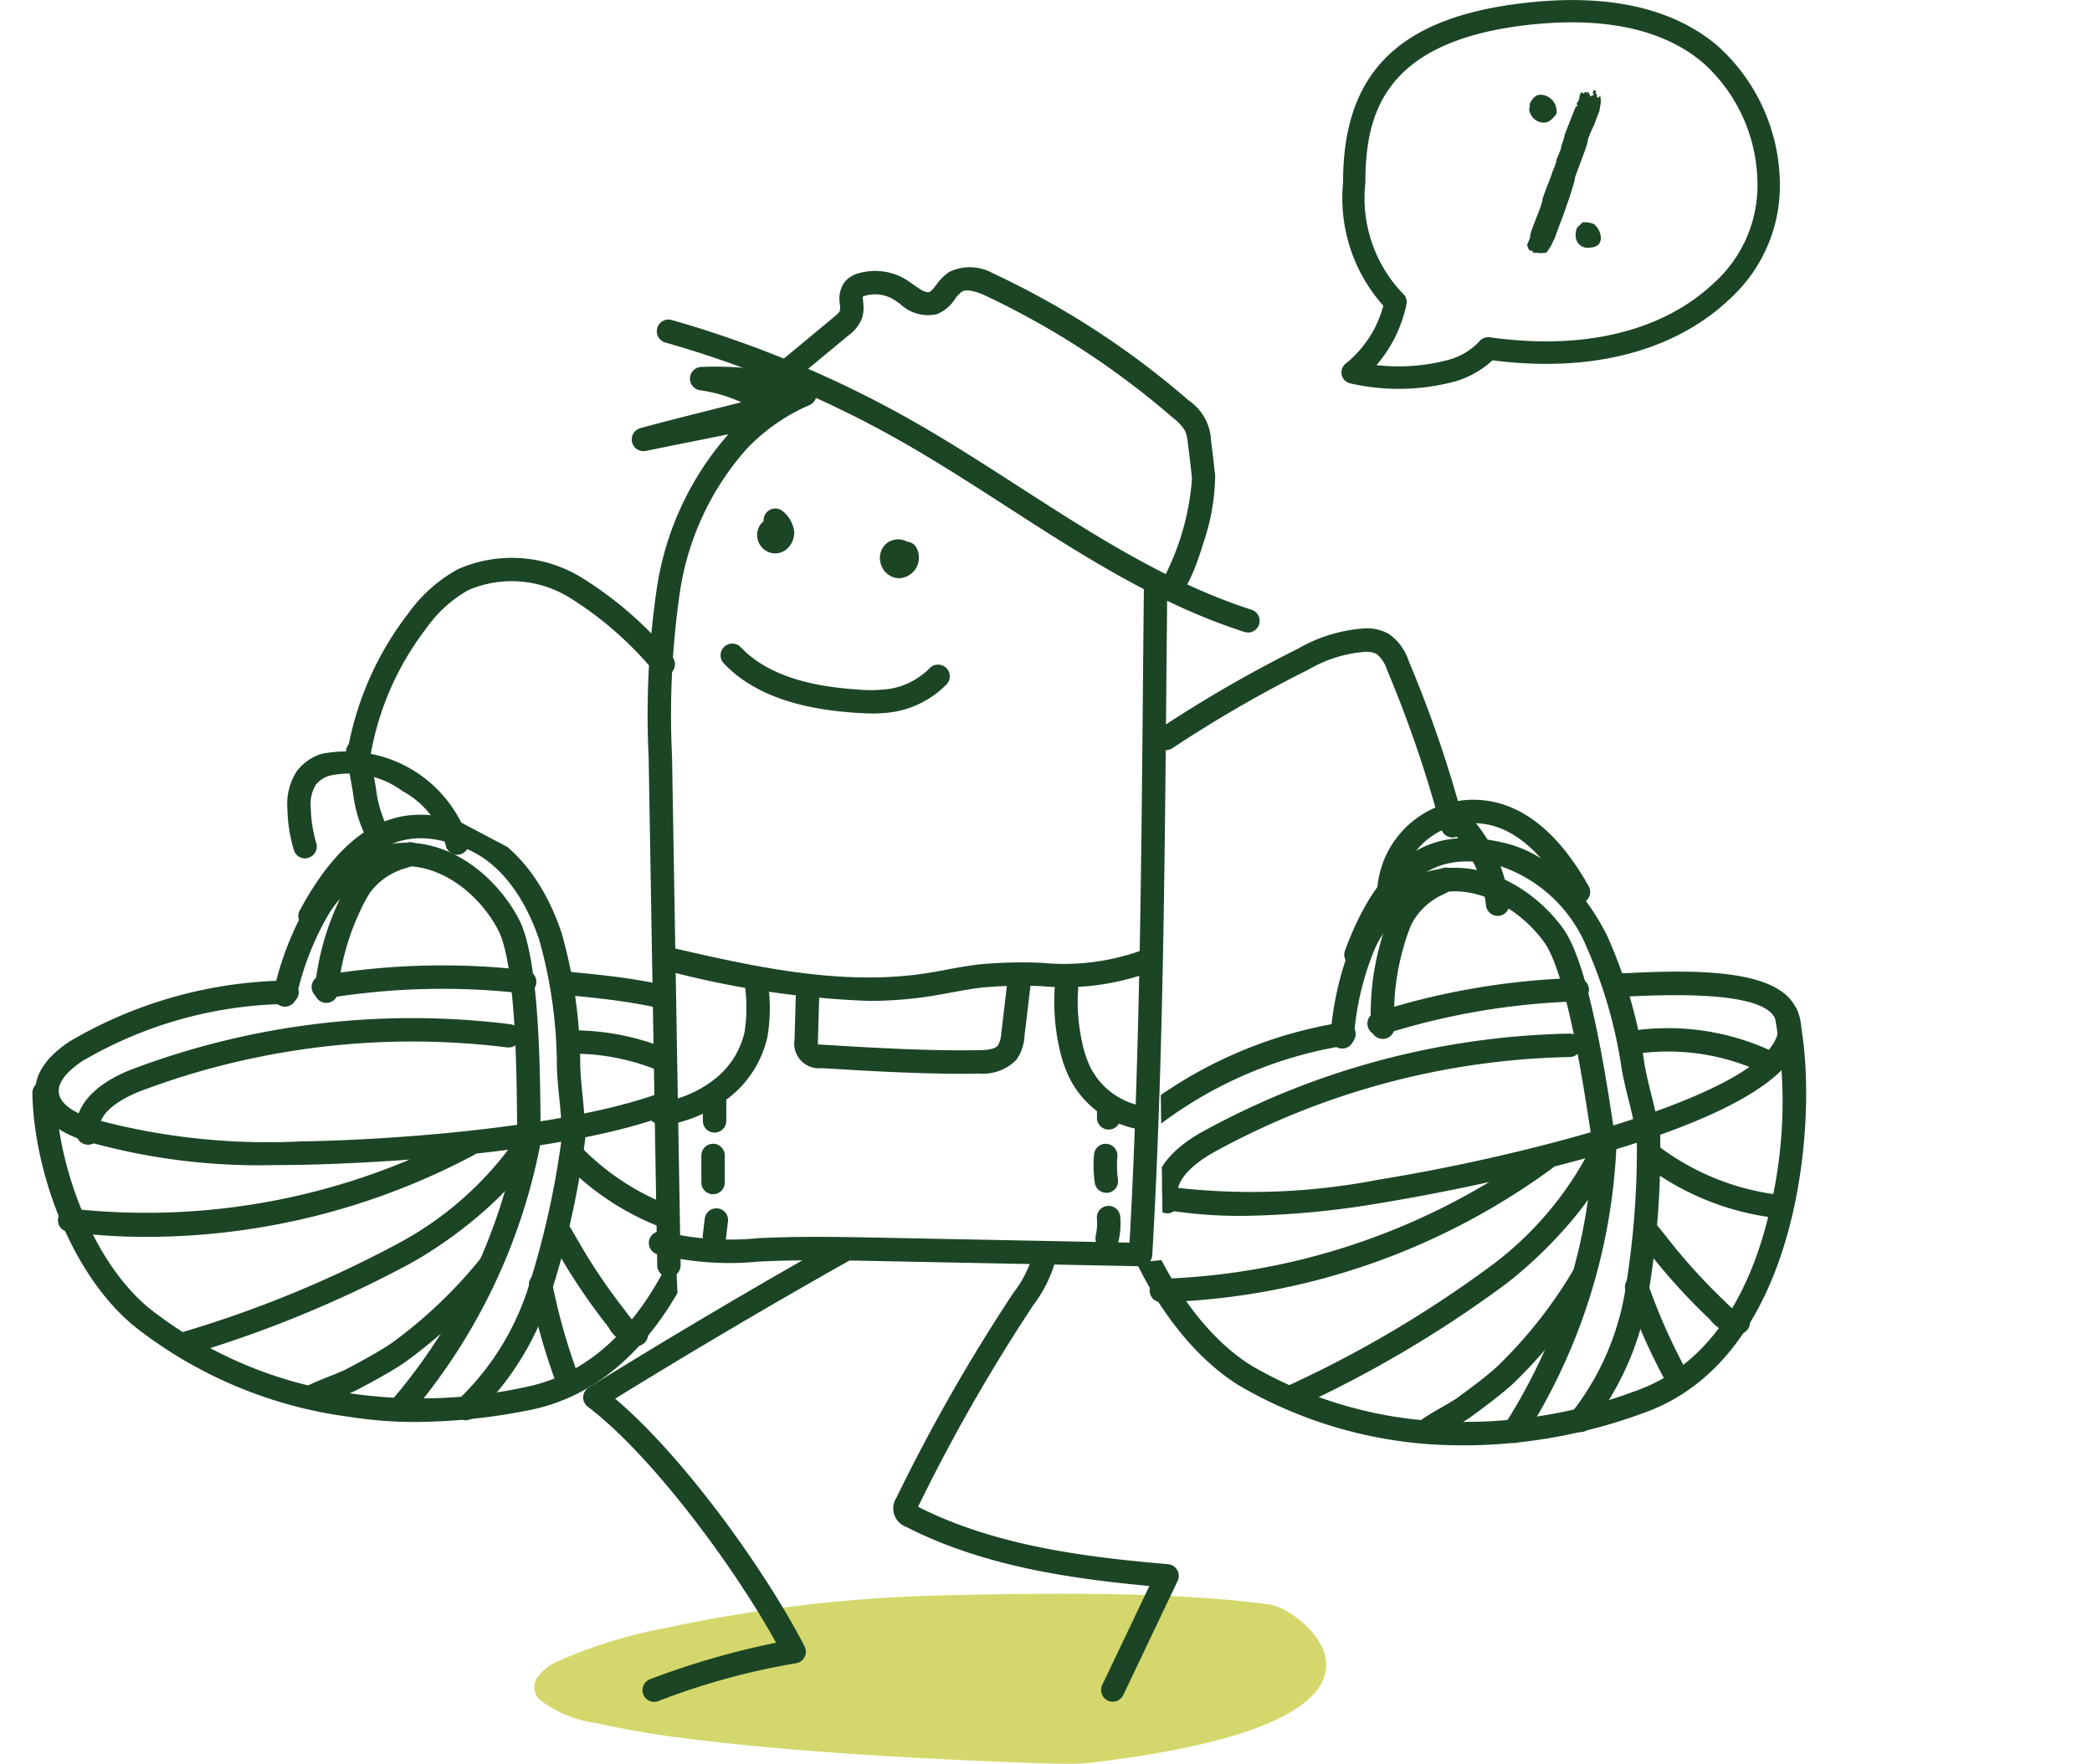 <svg xmlns="http://www.w3.org/2000/svg" xmlns:xlink="http://www.w3.org/1999/xlink" width="105.691" height="89.107" viewBox="0 0 105.691 89.107"><defs><clipPath id="a"><path d="M1128.86,976.748s-2.81-1.4-3.452,8.3c-.629,9.519,16.409,15.322,17.1,15.143,16.006-4.141,17.153-8.3,17.153-8.3l-.827-19.456-18.1-9.557Z" transform="translate(-1125.391 -962.874)" fill="none"/></clipPath><clipPath id="b"><path d="M1207.026,970.481l.2,13.622-3.9.4s11.4,11.982,12.078,12.032,21.52,1.128,21.52,1.128l17.221-20.792-3.958-23.487s-11.3-7.2-13.768-7.607-17.716,2.791-18.671,3.4-8.5,16.658-8.5,16.658Z" transform="translate(-1203.331 -945.736)" fill="none"/></clipPath></defs><g transform="translate(-1125.391 -909.82)"><g transform="translate(1125.391 923.308)"><g transform="translate(0 23.863)"><g clip-path="url(#a)"><g transform="translate(1.635 3.81)"><path d="M1157.925,985.888a.592.592,0,0,1-.59-.561c-.01-.211-.015-.617-.02-1.157-.022-2.323-.075-7.765-.948-9.453-.977-1.89-3.131-3.586-5.347-3.177a5.174,5.174,0,0,0-3.261,2.43,14.312,14.312,0,0,0-1.6,4.164.592.592,0,1,1-1.146-.3,15.552,15.552,0,0,1,1.751-4.5,6.353,6.353,0,0,1,4.042-2.956c2.915-.544,5.471,1.589,6.614,3.8,1,1.939,1.055,7.374,1.081,9.986,0,.516.008.905.018,1.107a.591.591,0,0,1-.56.621Z" transform="translate(-1132.828 -968.879)" fill="#1c4525"/><path d="M1160.69,984.638a.591.591,0,0,1-.59-.565c-.027-.593-.072-1.031-.116-1.469-.047-.456-.093-.912-.121-1.528a23.832,23.832,0,0,0-.887-6.454c-.455-1.364-1.553-3.783-3.793-4.66-2.258-.881-4.7-1.04-7.271,3.721a.591.591,0,0,1-1.041-.561c3.032-5.62,6.265-5.231,8.742-4.261,2.689,1.051,3.965,3.826,4.485,5.386a24.721,24.721,0,0,1,.946,6.774c.027.589.073,1.026.116,1.463.047.458.093.916.121,1.535a.591.591,0,0,1-.564.617Z" transform="translate(-1133.363 -968.286)" fill="#1c4525"/><path d="M1148.342,980.787a.592.592,0,0,1-.13-1.169,36.877,36.877,0,0,1,10.353-.276.591.591,0,1,1-.1,1.179,35.9,35.9,0,0,0-9.994.251A.6.6,0,0,1,1148.342,980.787Z" transform="translate(-1133.644 -971.49)" fill="#1c4525"/><path d="M1140.072,989.312a31.991,31.991,0,0,1-9.619-1.214c-1.942-.617-2.439-1.609-2.514-2.331-.1-.965.478-1.873,1.719-2.7a22.213,22.213,0,0,1,10.964-3.077.606.606,0,0,1,.613.57.594.594,0,0,1-.57.613,21,21,0,0,0-10.352,2.879c-.582.386-1.262.977-1.2,1.592.073.708,1.093,1.134,1.695,1.325a33.549,33.549,0,0,0,10.519,1.148c7.073-.11,18.985-1.329,20.843-4.129a1.159,1.159,0,0,0,.106-1.162c-.382-.949-2.672-1.634-6.808-2.034-.844-.082-.974-.094-1.143-.358a.591.591,0,0,1,.693-.878c.1.015.3.033.563.059,3.436.332,7.047.921,7.792,2.768a2.342,2.342,0,0,1-.218,2.258c-2.862,4.314-21.038,4.647-21.811,4.659C1140.931,989.308,1140.5,989.312,1140.072,989.312Z" transform="translate(-1127.777 -971.613)" fill="#1c4525"/><path d="M1147.1,1003.41a21.38,21.38,0,0,1-3.424-.267,22.179,22.179,0,0,1-10.845-4.594c-3.279-2.731-5.055-7.982-5.116-11.758a.591.591,0,0,1,.582-.6h.009a.591.591,0,0,1,.591.582c.056,3.42,1.719,8.393,4.691,10.869a21.03,21.03,0,0,0,10.276,4.336,24.791,24.791,0,0,0,8.69-.316c4.46-.86,6.873-4.956,8.11-8.24a23.571,23.571,0,0,0,1.586-9.438.591.591,0,0,1,1.172-.163c.538,3.844-1.73,17.283-10.644,19A30.017,30.017,0,0,1,1147.1,1003.41Z" transform="translate(-1127.714 -972.732)" fill="#1c4525"/><path d="M1153.769,1005.512a.592.592,0,0,1-.437-.99,28.519,28.519,0,0,0,6.477-13.546.592.592,0,0,1,1.167.2,29.793,29.793,0,0,1-6.769,14.146A.588.588,0,0,1,1153.769,1005.512Z" transform="translate(-1135.251 -974.856)" fill="#1c4525"/><path d="M1158.572,1005.306a.591.591,0,0,1-.391-1.036,13.487,13.487,0,0,0,3.5-5.525,43.4,43.4,0,0,0,1.8-8.214.591.591,0,1,1,1.176.13,44.041,44.041,0,0,1-1.872,8.5,14.641,14.641,0,0,1-3.831,6A.591.591,0,0,1,1158.572,1005.306Z" transform="translate(-1136.672 -974.714)" fill="#1c4525"/><path d="M1134.022,996.376a30.113,30.113,0,0,1-3.957-.254.592.592,0,0,1-.509-.664.6.6,0,0,1,.665-.509,34.285,34.285,0,0,0,19.767-3.74.591.591,0,0,1,.572,1.035A35.3,35.3,0,0,1,1134.022,996.376Z" transform="translate(-1128.258 -975.049)" fill="#1c4525"/><path d="M1138.259,1002.4a.592.592,0,0,1-.169-1.159,57.889,57.889,0,0,0,11.05-4.525,17.1,17.1,0,0,0,5.939-5.257.592.592,0,1,1,1.027.587c-1.259,2.2-4.2,4.5-6.4,5.707a59.109,59.109,0,0,1-11.281,4.622A.583.583,0,0,1,1138.259,1002.4Z" transform="translate(-1130.66 -975.056)" fill="#1c4525"/><path d="M1147.666,1007.589a.592.592,0,0,1-.28-1.113c.26-.139.643-.291,1.05-.452.357-.142.727-.289.928-.4.735-.393,1.5-.8,2.2-1.266a23.551,23.551,0,0,0,4.46-4.214.591.591,0,1,1,.957.695,24.2,24.2,0,0,1-4.762,4.5c-.749.5-1.536.919-2.3,1.326-.26.138-.643.291-1.05.452-.358.142-.727.289-.929.4A.581.581,0,0,1,1147.666,1007.589Z" transform="translate(-1133.444 -977.644)" fill="#1c4525"/><path d="M1172.377,996.621a.556.556,0,0,1-.107-.01,13.585,13.585,0,0,1-6.449-3.731.592.592,0,1,1,.9-.767,12.577,12.577,0,0,0,5.762,3.335.591.591,0,0,1-.106,1.173Z" transform="translate(-1138.951 -975.277)" fill="#1c4525"/><path d="M1169.178,1003.761a1.786,1.786,0,0,1-1.388-.93l-.127-.17a30.472,30.472,0,0,1-2.531-3.786l-.3-.5a.591.591,0,1,1,1.016-.605l.3.51a29.6,29.6,0,0,0,2.442,3.655l.148.2c.134.179.336.452.441.452h.01a.591.591,0,0,1,.009,1.183Z" transform="translate(-1138.676 -976.926)" fill="#1c4525"/><path d="M1164.724,1006.729a31.463,31.463,0,0,1-1.371-4.877.591.591,0,1,1,1.167-.188,30.493,30.493,0,0,0,1.312,4.649l-.548.225Z" transform="translate(-1138.26 -978.018)" fill="#1c4525"/><path d="M1148.562,978.374l-.049,0a.591.591,0,0,1-.541-.638,13.383,13.383,0,0,1,1.059-4.136l.053-.113a8.527,8.527,0,0,1,.721-1.371,4.53,4.53,0,0,1,2.382-1.664,2.564,2.564,0,0,0,.288-.11.608.608,0,0,1,.815.172.573.573,0,0,1-.135.794,2.252,2.252,0,0,1-.585.262,3.379,3.379,0,0,0-1.818,1.253,8.612,8.612,0,0,0-.593,1.153l-.053.117a12.072,12.072,0,0,0-.956,3.738A.59.59,0,0,1,1148.562,978.374Z" transform="translate(-1133.709 -968.868)" fill="#1c4525"/><path d="M1131.45,989.276a.59.59,0,0,1-.584-.507c-.2-1.354.857-2.57,2.885-3.333a40.052,40.052,0,0,1,19.027-2.249.59.59,0,0,1,.513.66.6.6,0,0,1-.66.513,38.888,38.888,0,0,0-18.464,2.183c-.539.2-2.29.954-2.132,2.059a.59.59,0,0,1-.5.669A.561.561,0,0,1,1131.45,989.276Z" transform="translate(-1128.64 -972.605)" fill="#1c4525"/><path d="M1172.483,986.735a.584.584,0,0,1-.314-.091,11.321,11.321,0,0,0-6.152-1.707.582.582,0,0,1-.6-.579.591.591,0,0,1,.579-.6,12.541,12.541,0,0,1,6.807,1.889.591.591,0,0,1-.315,1.092Z" transform="translate(-1138.872 -972.864)" fill="#1c4525"/></g></g></g><g transform="translate(54.871 11.797)"><g clip-path="url(#b)"><g transform="translate(1.013 17.055)"><path d="M1234.72,986.7a.591.591,0,0,1-.579-.477c-.041-.206-.1-.608-.185-1.141-.354-2.3-1.183-7.676-2.288-9.223-1.238-1.731-3.605-3.1-5.746-2.381a5.172,5.172,0,0,0-2.881,2.87,14.275,14.275,0,0,0-.991,4.351.591.591,0,1,1-1.176-.131,15.509,15.509,0,0,1,1.09-4.708,6.347,6.347,0,0,1,3.579-3.5c2.806-.95,5.641.792,7.088,2.814,1.269,1.776,2.1,7.149,2.494,9.73.078.51.137.894.177,1.093a.592.592,0,0,1-.466.695A.643.643,0,0,1,1234.72,986.7Z" transform="translate(-1209.535 -970.592)" fill="#1c4525"/><path d="M1237.124,985.1a.592.592,0,0,1-.581-.479c-.111-.582-.218-1.009-.324-1.436-.111-.446-.223-.891-.339-1.5a23.832,23.832,0,0,0-1.8-6.261,7.21,7.21,0,0,0-4.419-4.07c-2.36-.552-4.8-.362-6.666,4.72a.592.592,0,0,1-1.111-.407c2.2-6,5.458-6.069,8.046-5.465,2.813.658,4.47,3.222,5.207,4.692a24.693,24.693,0,0,1,1.9,6.568c.112.582.218,1.009.324,1.435.111.446.223.892.339,1.5a.592.592,0,0,1-.469.693A.7.7,0,0,1,1237.124,985.1Z" transform="translate(-1209.825 -969.961)" fill="#1c4525"/><path d="M1224.11,982.893a.591.591,0,0,1-.211-1.144A36.933,36.933,0,0,1,1234.107,980a.592.592,0,0,1,.07,1.181,35.822,35.822,0,0,0-9.856,1.675A.6.6,0,0,1,1224.11,982.893Z" transform="translate(-1210.319 -972.931)" fill="#1c4525"/><path d="M1211.714,991.885a23.815,23.815,0,0,1-3.89-.3c-2.011-.334-2.644-1.244-2.82-1.949-.237-.941.206-1.922,1.315-2.916a22.21,22.21,0,0,1,10.412-4.609.591.591,0,1,1,.213,1.163,21.015,21.015,0,0,0-9.836,4.327c-.52.466-1.108,1.148-.958,1.747.173.69,1.245.966,1.867,1.069a33.475,33.475,0,0,0,10.574-.364c6.985-1.12,18.6-4.028,20.041-7.062a1.161,1.161,0,0,0-.061-1.164c-.515-.884-2.877-1.234-7.03-1.042-.846.041-.976.046-1.181-.191a.593.593,0,0,1,.059-.835.586.586,0,0,1,.5-.133c.091,0,.3-.01.565-.023,3.447-.163,7.106-.094,8.108,1.629a2.344,2.344,0,0,1,.106,2.266c-2.215,4.675-20.16,7.6-20.923,7.722A44.776,44.776,0,0,1,1211.714,991.885Z" transform="translate(-1204.821 -972.797)" fill="#1c4525"/><path d="M1223.246,1004.128c-.113,0-.225,0-.337,0a22.186,22.186,0,0,1-11.39-3c-3.634-2.235-6.142-7.179-6.742-10.907a.591.591,0,1,1,1.167-.189c.543,3.379,2.9,8.062,6.195,10.088a21.012,21.012,0,0,0,10.79,2.826,24.585,24.585,0,0,0,8.556-1.552c4.291-1.488,6.094-5.886,6.851-9.314a23.545,23.545,0,0,0,.223-9.566.592.592,0,0,1,1.136-.33c1.081,3.728.756,17.352-7.823,20.329A26.254,26.254,0,0,1,1223.246,1004.128Z" transform="translate(-1204.77 -973.451)" fill="#1c4525"/><path d="M1233.811,1006.709a.592.592,0,0,1-.489-.924,28.512,28.512,0,0,0,4.478-14.331.606.606,0,0,1,.605-.578.592.592,0,0,1,.577.605,29.789,29.789,0,0,1-4.681,14.968A.592.592,0,0,1,1233.811,1006.709Z" transform="translate(-1213.191 -976.151)" fill="#1c4525"/><path d="M1238.553,1005.887a.591.591,0,0,1-.45-.974,13.5,13.5,0,0,0,2.679-5.969,43.348,43.348,0,0,0,.614-8.387.591.591,0,0,1,.571-.611.61.61,0,0,1,.611.571,44.026,44.026,0,0,1-.64,8.678,14.629,14.629,0,0,1-2.936,6.485A.585.585,0,0,1,1238.553,1005.887Z" transform="translate(-1214.594 -975.876)" fill="#1c4525"/><path d="M1208.486,999.98a.591.591,0,0,1-.007-1.183,34.274,34.274,0,0,0,19.032-6.522.591.591,0,0,1,.713.943,35.011,35.011,0,0,1-19.731,6.762Z" transform="translate(-1205.695 -976.53)" fill="#1c4525"/><path d="M1217.789,1005.2a.591.591,0,0,1-.248-1.128,57.954,57.954,0,0,0,10.291-6.056,17.114,17.114,0,0,0,5.129-6.05.591.591,0,1,1,1.1.434c-.932,2.357-3.514,5.053-5.518,6.561a59.055,59.055,0,0,1-10.506,6.185A.582.582,0,0,1,1217.789,1005.2Z" transform="translate(-1208.448 -976.361)" fill="#1c4525"/><path d="M1227.627,1009.5a.591.591,0,0,1-.351-1.068,11.354,11.354,0,0,1,.974-.6c.333-.192.678-.39.862-.525.672-.493,1.367-1,1.995-1.566a23.141,23.141,0,0,0,3.814-4.808.591.591,0,1,1,1.046.551,24.234,24.234,0,0,1-4.071,5.137c-.671.6-1.389,1.129-2.084,1.639-.237.174-.594.379-.974.6-.333.191-.678.389-.862.524A.587.587,0,0,1,1227.627,1009.5Z" transform="translate(-1211.36 -979.036)" fill="#1c4525"/><path d="M1250.13,995.65h-.023a13.586,13.586,0,0,1-6.915-2.773.592.592,0,0,1,.781-.888,12.568,12.568,0,0,0,6.178,2.48.591.591,0,0,1-.021,1.182Z" transform="translate(-1216.083 -976.437)" fill="#1c4525"/><path d="M1247.883,1003.182a1.932,1.932,0,0,1-1.323-.736l-.151-.15a30.527,30.527,0,0,1-3.042-3.383l-.37-.46a.591.591,0,0,1,.92-.744l.373.465a29.644,29.644,0,0,0,2.935,3.265l.175.172c.16.16.4.391.5.386a.591.591,0,0,1,.186,1.167A1.21,1.21,0,0,1,1247.883,1003.182Z" transform="translate(-1216.046 -978.109)" fill="#1c4525"/><path d="M1244.081,1006.741a31.5,31.5,0,0,1-2.052-4.631.591.591,0,1,1,1.128-.353,30.453,30.453,0,0,0,1.962,4.418Z" transform="translate(-1215.79 -979.249)" fill="#1c4525"/><path d="M1224.361,980.735a.591.591,0,0,1-.589-.555,13.384,13.384,0,0,1,.458-4.244l.038-.128a8.5,8.5,0,0,1,.516-1.452,4.525,4.525,0,0,1,2.119-1.986,2.8,2.8,0,0,0,.27-.149.609.609,0,0,1,.832.053.574.574,0,0,1-.02.806,2.216,2.216,0,0,1-.542.343,3.381,3.381,0,0,0-1.621,1.5,8.784,8.784,0,0,0-.419,1.218l-.038.132a12.074,12.074,0,0,0-.412,3.836.591.591,0,0,1-.553.627Z" transform="translate(-1210.388 -970.588)" fill="#1c4525"/><path d="M1208.866,993.072a.59.59,0,0,1-.567-.424c-.386-1.314.481-2.666,2.38-3.712a40.084,40.084,0,0,1,18.511-4.942.591.591,0,1,1,.022,1.182,38.89,38.89,0,0,0-17.963,4.8c-.506.277-2.131,1.269-1.816,2.342a.591.591,0,0,1-.567.757Z" transform="translate(-1205.788 -974.114)" fill="#1c4525"/><path d="M1248.824,985.788a.593.593,0,0,1-.241-.051,11.231,11.231,0,0,0-6.333-.811.6.6,0,0,1-.68-.488.591.591,0,0,1,.487-.679,12.446,12.446,0,0,1,7.007.9.591.591,0,0,1-.241,1.131Z" transform="translate(-1215.66 -973.997)" fill="#1c4525"/></g></g></g><path d="M1200.918,1024.74c-5.137-.715-12.1-.57-17.4-.451-.284.011-.565.024-.849.039h0a75.068,75.068,0,0,0-12.252,1.58,24.775,24.775,0,0,0-5.5,1.694,2.437,2.437,0,0,0-1.087.891.9.9,0,0,0,.155,1.037,5.942,5.942,0,0,0,2.858,1.192,48.739,48.739,0,0,0,5,.833c3.83.471,8.407.786,12.212.975s6.775.309,7.582.217C1209.882,1030.66,1202.517,1024.963,1200.918,1024.74Zm-18.251-.412" transform="translate(-1136.736 -957.16)" fill="#d4d86c" fill-rule="evenodd" style="mix-blend-mode:multiply;isolation:isolate"/><path d="M1187.829,1024.084" transform="translate(-1143.871 -957.128)" fill="#d4d86c" fill-rule="evenodd" style="mix-blend-mode:multiply;isolation:isolate"/><g transform="translate(11.583 62.885)"><path d="M1141.844,1018.3" transform="translate(-1141.844 -1018.302)" fill="#0a3513"/></g><g transform="translate(14.519)"><path d="M1196.8,986.056h-.012l-13.032-.258c-1.811-.037-3.681-.075-5.532-.007l-.695.027a15.172,15.172,0,0,1-5.157-.372.591.591,0,0,1,.348-1.131,14.29,14.29,0,0,0,4.758.322l.7-.029c1.884-.066,3.771-.03,5.6.007l12.462.247c.506-9.087.592-18.659.675-27.922q.023-2.571.049-5.1a.591.591,0,0,1,.591-.585h.006a.591.591,0,0,1,.585.6q-.027,2.527-.049,5.1c-.085,9.47-.173,19.263-.709,28.548A.593.593,0,0,1,1196.8,986.056Z" transform="translate(-1153.693 -935.572)" fill="#1c4525"/><path d="M1172.954,982.464a.591.591,0,0,1-.591-.581l-.434-25.676a44.072,44.072,0,0,1,.412-8.533,15.164,15.164,0,0,1,3.668-7.846,10.792,10.792,0,0,1,3.578-2.5.591.591,0,1,1,.461,1.089,9.608,9.608,0,0,0-3.182,2.226,14,14,0,0,0-3.361,7.24,43.17,43.17,0,0,0-.394,8.3l.434,25.676a.591.591,0,0,1-.581.6Z" transform="translate(-1153.677 -931.436)" fill="#1c4525"/><path d="M1202.383,948.558a.593.593,0,0,1-.18-.028c-4.353-1.4-8.243-3.9-12-6.329-1.74-1.121-3.54-2.281-5.353-3.31a54.365,54.365,0,0,0-11.9-4.982.591.591,0,0,1,.323-1.137,55.469,55.469,0,0,1,12.158,5.091c1.844,1.045,3.657,2.215,5.411,3.345,3.7,2.384,7.52,4.849,11.724,6.2a.591.591,0,0,1-.18,1.155Z" transform="translate(-1153.859 -930.094)" fill="#1c4525"/><path d="M1201.074,945.739a.592.592,0,0,1-.3-1.1,12.877,12.877,0,0,0,1.4-4.977q-.094-.889-.208-1.776a2.242,2.242,0,0,0-.136-.615,2.281,2.281,0,0,0-.6-.655,41.335,41.335,0,0,0-9.57-6.225c-.549-.234-.914-.284-1.121-.158a1.616,1.616,0,0,0-.337.365,2,2,0,0,1-.92.768,2.06,2.06,0,0,1-1.859-.524c-.115-.082-.23-.164-.344-.232a1.792,1.792,0,0,0-1.4-.182.441.441,0,0,0-.14.057c0,.021.015.172.023.272a2.05,2.05,0,0,1-.04.759,1.934,1.934,0,0,1-.7.917l-2.513,2.085a.591.591,0,0,1-.755-.91l2.513-2.085c.115-.095.29-.24.318-.338a1.246,1.246,0,0,0,0-.328,1.477,1.477,0,0,1,.229-1.105,1.364,1.364,0,0,1,.737-.46,3,3,0,0,1,2.336.3c.139.084.278.182.417.28.3.213.608.429.794.371.109-.037.234-.2.366-.371a2.492,2.492,0,0,1,.651-.647,2.4,2.4,0,0,1,2.208.075,42.565,42.565,0,0,1,9.876,6.415,2.571,2.571,0,0,1,1.136,2.018q.115.9.21,1.8a10.966,10.966,0,0,1-.593,3.381c-.753,2.485-1.261,2.7-1.453,2.779A.586.586,0,0,1,1201.074,945.739Zm-.312-1.087Zm.083-.05h0Z" transform="translate(-1156.472 -928.979)" fill="#1c4525"/><path d="M1171.318,940.4a.591.591,0,0,1-.156-1.161c1.059-.293,2.126-.561,3.193-.829l1.905-.479a7.494,7.494,0,0,0-2.075-.608.591.591,0,0,1,.058-1.177,17.241,17.241,0,0,1,4.77.472.592.592,0,0,1-.279,1.15c-.207-.051-.414-.1-.622-.139l.05.035a.591.591,0,0,1-.2,1.056l-.353.089a.59.59,0,0,1-.456.429l-5.719,1.15A.558.558,0,0,1,1171.318,940.4Z" transform="translate(-1153.329 -931.096)" fill="#1c4525"/><path d="M1183.2,980.5a46.378,46.378,0,0,1-10.307-1.556.591.591,0,0,1,.265-1.153c4.032.929,8.6,1.984,12.936,1.314.351-.055.7-.119,1.047-.184.536-.1,1.091-.2,1.652-.266a23.247,23.247,0,0,1,3.175-.077,11.558,11.558,0,0,0,4.966-.61.592.592,0,1,1,.466,1.088,12.632,12.632,0,0,1-5.458.7,22.346,22.346,0,0,0-3.016.071c-.52.059-1.029.154-1.569.253-.36.067-.721.134-1.083.189A20.216,20.216,0,0,1,1183.2,980.5Z" transform="translate(-1153.834 -943.422)" fill="#1c4525"/><path d="M1205.317,987.449a.67.67,0,0,1-.111-.01,4.821,4.821,0,0,1-3.364-2.515,6.4,6.4,0,0,1-.539-1.565,10.739,10.739,0,0,1-.2-3.448.584.584,0,0,1,.649-.528.592.592,0,0,1,.528.649,9.512,9.512,0,0,0,.181,3.067,5.254,5.254,0,0,0,.437,1.283,3.681,3.681,0,0,0,2.533,1.893.591.591,0,0,1-.11,1.172Z" transform="translate(-1162.302 -943.897)" fill="#1c4525"/><path d="M1172.672,987.415a.9.9,0,0,1-.606-.213.712.712,0,0,1-.234-.592.592.592,0,0,1,.97-.4,5.752,5.752,0,0,0,2.494-1.163,4.2,4.2,0,0,0,1.459-2.351,8.048,8.048,0,0,0,.037-2.132.591.591,0,0,1,.548-.632.6.6,0,0,1,.631.548,9.022,9.022,0,0,1-.058,2.453,5.385,5.385,0,0,1-1.862,3.023,6.989,6.989,0,0,1-3.169,1.443A1.214,1.214,0,0,1,1172.672,987.415Z" transform="translate(-1153.655 -944.059)" fill="#1c4525"/><path d="M1190.918,984.686c-2.4,0-4.8-.144-7.123-.283a1.255,1.255,0,0,1-1.387-1.45l.078-2.663a.592.592,0,0,1,1.183.035l-.078,2.661a1.171,1.171,0,0,0,.008.234c-.006-.027.066-.008.266,0,2.562.154,5.21.313,7.825.276.4-.006.839-.039,1-.249a1.45,1.45,0,0,0,.166-.633l.31-2.615a.591.591,0,0,1,1.174.14l-.311,2.614a2.348,2.348,0,0,1-.407,1.221,2.375,2.375,0,0,1-1.92.7Q1191.312,984.685,1190.918,984.686Z" transform="translate(-1156.786 -943.926)" fill="#1c4525"/><path d="M1200.589,1022.165a.591.591,0,0,1-.534-.846l2.381-5c-3.968-.371-8.408-1-12.283-2.986a.989.989,0,0,1-.5-1.466,90.886,90.886,0,0,1,5.915-10.362,5.7,5.7,0,0,0,1.027-2.089.592.592,0,0,1,1.167.193,6.631,6.631,0,0,1-1.182,2.508,90,90,0,0,0-5.829,10.2c3.952,2.005,8.59,2.551,12.631,2.9a.591.591,0,0,1,.483.843l-2.746,5.763A.593.593,0,0,1,1200.589,1022.165Z" transform="translate(-1158.887 -949.681)" fill="#1c4525"/><path d="M1170.834,1022.114a.592.592,0,0,1-.2-1.15,40.823,40.823,0,0,1,6.355-1.84c-2.253-4.069-6.415-9.588-9.509-11.918a.592.592,0,0,1,.044-.975c4.127-2.558,8.355-5.058,12.568-7.431a.591.591,0,0,1,.58,1.03c-3.956,2.228-7.927,4.57-11.813,6.966,3.41,2.88,7.524,8.564,9.57,12.511a.591.591,0,0,1-.448.859,35.473,35.473,0,0,0-6.957,1.914A.594.594,0,0,1,1170.834,1022.114Z" transform="translate(-1152.3 -949.622)" fill="#1c4525"/><path d="M1150.813,960.73a.593.593,0,0,1-.586-.676,15.828,15.828,0,0,1,3.141-7.4,7.513,7.513,0,0,1,2.521-2.239,6.742,6.742,0,0,1,6.229.425,18.794,18.794,0,0,1,4.587,4,.592.592,0,0,1-.871.8,17.839,17.839,0,0,0-4.288-3.766,5.57,5.57,0,0,0-5.126-.406,6.405,6.405,0,0,0-2.118,1.907,14.653,14.653,0,0,0-2.906,6.848A.591.591,0,0,1,1150.813,960.73Z" transform="translate(-1147.26 -935.152)" fill="#1c4525"/><path d="M1146.911,969.108a.592.592,0,0,1-.567-.421,7.786,7.786,0,0,1-.329-2.11,3.032,3.032,0,0,1,.492-1.9,2.567,2.567,0,0,1,1.217-.85,6.5,6.5,0,0,1,7.447,4.38.591.591,0,1,1-1.164.2,4.46,4.46,0,0,0-2.174-2.7,4.539,4.539,0,0,0-3.707-.774,1.474,1.474,0,0,0-.673.447,1.876,1.876,0,0,0-.255,1.167,6.617,6.617,0,0,0,.279,1.79.593.593,0,0,1-.4.736A.563.563,0,0,1,1146.911,969.108Z" transform="translate(-1146.015 -939.227)" fill="#1c4525"/><path d="M1151.949,968.518a.593.593,0,0,1-.5-.268,7.032,7.032,0,0,1-.881-2.7l-.341-1.908a.591.591,0,1,1,1.164-.208l.341,1.908a6.047,6.047,0,0,0,.708,2.256.591.591,0,0,1-.494.915Z" transform="translate(-1147.26 -939.034)" fill="#1c4525"/><path d="M1223.3,965.481a.592.592,0,0,1-.572-.44,60.245,60.245,0,0,0-2.734-8.019,1.72,1.72,0,0,0-.521-.807,1.131,1.131,0,0,0-.563-.114h-.03a6.668,6.668,0,0,0-2.865.9,64.582,64.582,0,0,0-6.844,3.951.592.592,0,1,1-.653-.986,65.989,65.989,0,0,1,6.971-4.023,7.728,7.728,0,0,1,3.391-1.028h.04a2.246,2.246,0,0,1,1.164.283,2.662,2.662,0,0,1,1,1.361,61.547,61.547,0,0,1,2.789,8.176.592.592,0,0,1-.42.723A.6.6,0,0,1,1223.3,965.481Z" transform="translate(-1164.434 -936.657)" fill="#1c4525"/><path d="M1234.395,972.459a.594.594,0,0,1-.517-.3c-1.2-2.132-2.551-3.373-4.028-3.686a3.692,3.692,0,0,0-4.437,3.25.591.591,0,1,1-1.177-.115,4.874,4.874,0,0,1,5.859-4.291c1.825.386,3.445,1.821,4.815,4.264a.592.592,0,0,1-.515.881Z" transform="translate(-1169.166 -940.295)" fill="#1c4525"/><path d="M1231.632,973.138a.591.591,0,0,1-.587-.528,6.581,6.581,0,0,0-2.146-4.167.591.591,0,1,1,.786-.884,7.786,7.786,0,0,1,2.536,4.925.59.59,0,0,1-.525.651A.49.49,0,0,1,1231.632,973.138Z" transform="translate(-1170.488 -940.354)" fill="#1c4525"/><path d="M1189.508,950.484c-.028,0-.056,0-.084,0a.985.985,0,0,1-.841-.721.967.967,0,0,1,.3-1.046.945.945,0,0,1,1.027-.077.59.59,0,0,1,.448.267,1.045,1.045,0,0,1-.854,1.581Zm-.138-.936h0Zm-.078-.141h0Z" transform="translate(-1158.6 -934.763)" fill="#1c4525"/><path d="M1180.627,948.58h-.029a.931.931,0,0,1-.706-1.462.856.856,0,0,1,.161-.165.592.592,0,0,1,.991-.486,1.594,1.594,0,0,1,.547.968,1.089,1.089,0,0,1-.285.841A.923.923,0,0,1,1180.627,948.58Zm-.212-1.024h0Z" transform="translate(-1155.991 -934.108)" fill="#1c4525"/><path d="M1184.8,959.534c-.286,0-.57-.014-.843-.032-3.093-.2-5.282-1.014-6.694-2.5a.591.591,0,1,1,.858-.814c1.2,1.26,3.129,1.959,5.91,2.135a6.8,6.8,0,0,0,1.722-.051,3.679,3.679,0,0,0,1.914-1.029.591.591,0,1,1,.844.828,4.872,4.872,0,0,1-2.534,1.362A6.182,6.182,0,0,1,1184.8,959.534Z" transform="translate(-1155.215 -936.977)" fill="#1c4525"/><path d="M1204.7,990.222a.591.591,0,0,1-.591-.591v-.38a.591.591,0,0,1,1.183,0v.38A.591.591,0,0,1,1204.7,990.222Z" transform="translate(-1163.208 -946.643)" fill="#1c4525"/><path d="M1204.514,994.375a.591.591,0,0,1-.585-.511,6.511,6.511,0,0,1-.037-1.424.591.591,0,0,1,1.179.1,5.376,5.376,0,0,0,.03,1.167.592.592,0,0,1-.506.666A.62.62,0,0,1,1204.514,994.375Z" transform="translate(-1163.139 -947.601)" fill="#1c4525"/><path d="M1204.595,998.568a.624.624,0,0,1-.129-.013.593.593,0,0,1-.449-.706,2.861,2.861,0,0,0,.057-.884.592.592,0,0,1,1.179-.1,4.062,4.062,0,0,1-.08,1.245A.592.592,0,0,1,1204.595,998.568Z" transform="translate(-1163.178 -948.911)" fill="#1c4525"/><path d="M1176.422,990.118a.591.591,0,0,1-.591-.591v-1.139a.591.591,0,0,1,1.183,0v1.139A.591.591,0,0,1,1176.422,990.118Z" transform="translate(-1154.84 -946.388)" fill="#1c4525"/><path d="M1176.313,994.447a.591.591,0,0,1-.591-.591v-1.367a.591.591,0,1,1,1.183,0v1.367A.591.591,0,0,1,1176.313,994.447Z" transform="translate(-1154.807 -947.601)" fill="#1c4525"/><path d="M1176.407,998.554a.6.6,0,0,1-.07,0,.591.591,0,0,1-.517-.657l.1-.831a.591.591,0,1,1,1.174.136l-.1.835A.591.591,0,0,1,1176.407,998.554Z" transform="translate(-1154.835 -948.975)" fill="#1c4525"/></g></g><g transform="translate(1202.54 914.372)"><path d="M1235.31,924.492c-.009,0-.009,0-.016.008h-.016c-.042-.008-.016-.082-.042-.115-.171.09-.2-.139-.261-.261,0-.025.156-.376.156-.4s.008-.106.008-.131c.106-.441.491-1.235.6-1.683.008-.009.017-.131.025-.156l.213-.589a7.925,7.925,0,0,0,.287-.768,4.5,4.5,0,0,0,.187-.491v-.041a.287.287,0,0,1,.009-.049c0-.024.229-.555.229-.572s.016-.139.025-.164a3.018,3.018,0,0,0,.172-.571l.549-1.39a.094.094,0,0,0,.09-.049.391.391,0,0,1-.042-.082v-.009c.033-.089.09-.131.115-.221s.008-.106.041-.212c.025-.065.05-.164.148-.139l.016.057c.057,0,.075-.082.132-.082a.084.084,0,0,0,.032.017.033.033,0,0,0,.025.008H1238c.009,0,.009,0,.017-.008l.016-.017.033.017.024.008c.008,0,.008.065.008.074s.057.008.057.016a.374.374,0,0,1,0,.1l.008.016h.016c.009,0,.009,0,.009-.008,0,.008.008,0,.025-.016l.024-.025c.074-.025.2-.025.065-.082a.315.315,0,0,1,.009-.122v-.008c0-.008.008-.008.008-.016v-.008a.21.21,0,0,1,.09-.041.276.276,0,0,1,.057.089c.009.008.009.017.009.042l-.032-.016-.016.016c-.008.008-.008.008-.009.016s.074.049.082.049a.214.214,0,0,0,.057.2c0,.008.033-.024.057-.057l.058-.065c.007.057.032.237.032.278,0,.1-.073.482-.073.5-.017.032-.262.679-.262.7a5.9,5.9,0,0,0-.32.743,1.434,1.434,0,0,1-.033.189c0,.008-.017.057-.017.065-.065.261-.581,1.561-.6,1.667a.989.989,0,0,1-.025.155c-.049.18-.237.818-.262.867l-.352,1.005c-.065.155-.328.85-.369,1-.032.057-.122.262-.155.319a1.744,1.744,0,0,1-.091.172c-.008,0-.163.245-.171.261a1.063,1.063,0,0,1-.434.032c-.089-.025-.122.008-.2-.016Zm-.224-7.251a1.12,1.12,0,0,1,.032-.156.644.644,0,0,1,0-.122c0-.008.025-.041.033-.066.122-.2.253-.377.507-.377a.829.829,0,0,1,.809.811v.13a.238.238,0,0,1-.033.066c-.139.164-.327.4-.581.4a.733.733,0,0,1-.7-.434.928.928,0,0,1-.065-.154v-.1Zm2.415,6,.286-.277h.09a1.16,1.16,0,0,1,.474.09.934.934,0,0,1,.351.695c0,.417-.328.5-.687.5a.589.589,0,0,1-.58-.548A.936.936,0,0,1,1237.5,923.242Z" transform="translate(-1234.975 -916.286)" fill="#1c4525"/></g><path d="M1224.544,929.465a10.867,10.867,0,0,1-2.457-.28.565.565,0,0,1-.211-1,5.619,5.619,0,0,0,1.894-2.919,8.169,8.169,0,0,1-2.039-6.181l.006-.249c.063-5.491,2.982-8.236,9.466-8.9,4.023-.413,7.187.311,9.4,2.152a9.468,9.468,0,0,1,3.193,6.724,7.749,7.749,0,0,1-2.61,6.19c-1.59,1.5-5.238,3.873-11.9,3.022a4.756,4.756,0,0,1-1.866,1.059A10.91,10.91,0,0,1,1224.544,929.465Zm-1.124-1.2a9.8,9.8,0,0,0,3.7-.281,3.341,3.341,0,0,0,1.485-.9.578.578,0,0,1,.534-.225c6.39.891,9.8-1.3,11.268-2.684a6.634,6.634,0,0,0,2.26-5.275,8.26,8.26,0,0,0-2.789-5.946c-1.975-1.64-4.861-2.277-8.565-1.9-7.377.758-8.411,4.363-8.449,7.789l-.006.267a6.956,6.956,0,0,0,1.918,5.561.564.564,0,0,1,.165.51A6.806,6.806,0,0,1,1223.421,928.27Z" transform="translate(-28.491)" fill="#1c4525"/></g></svg>